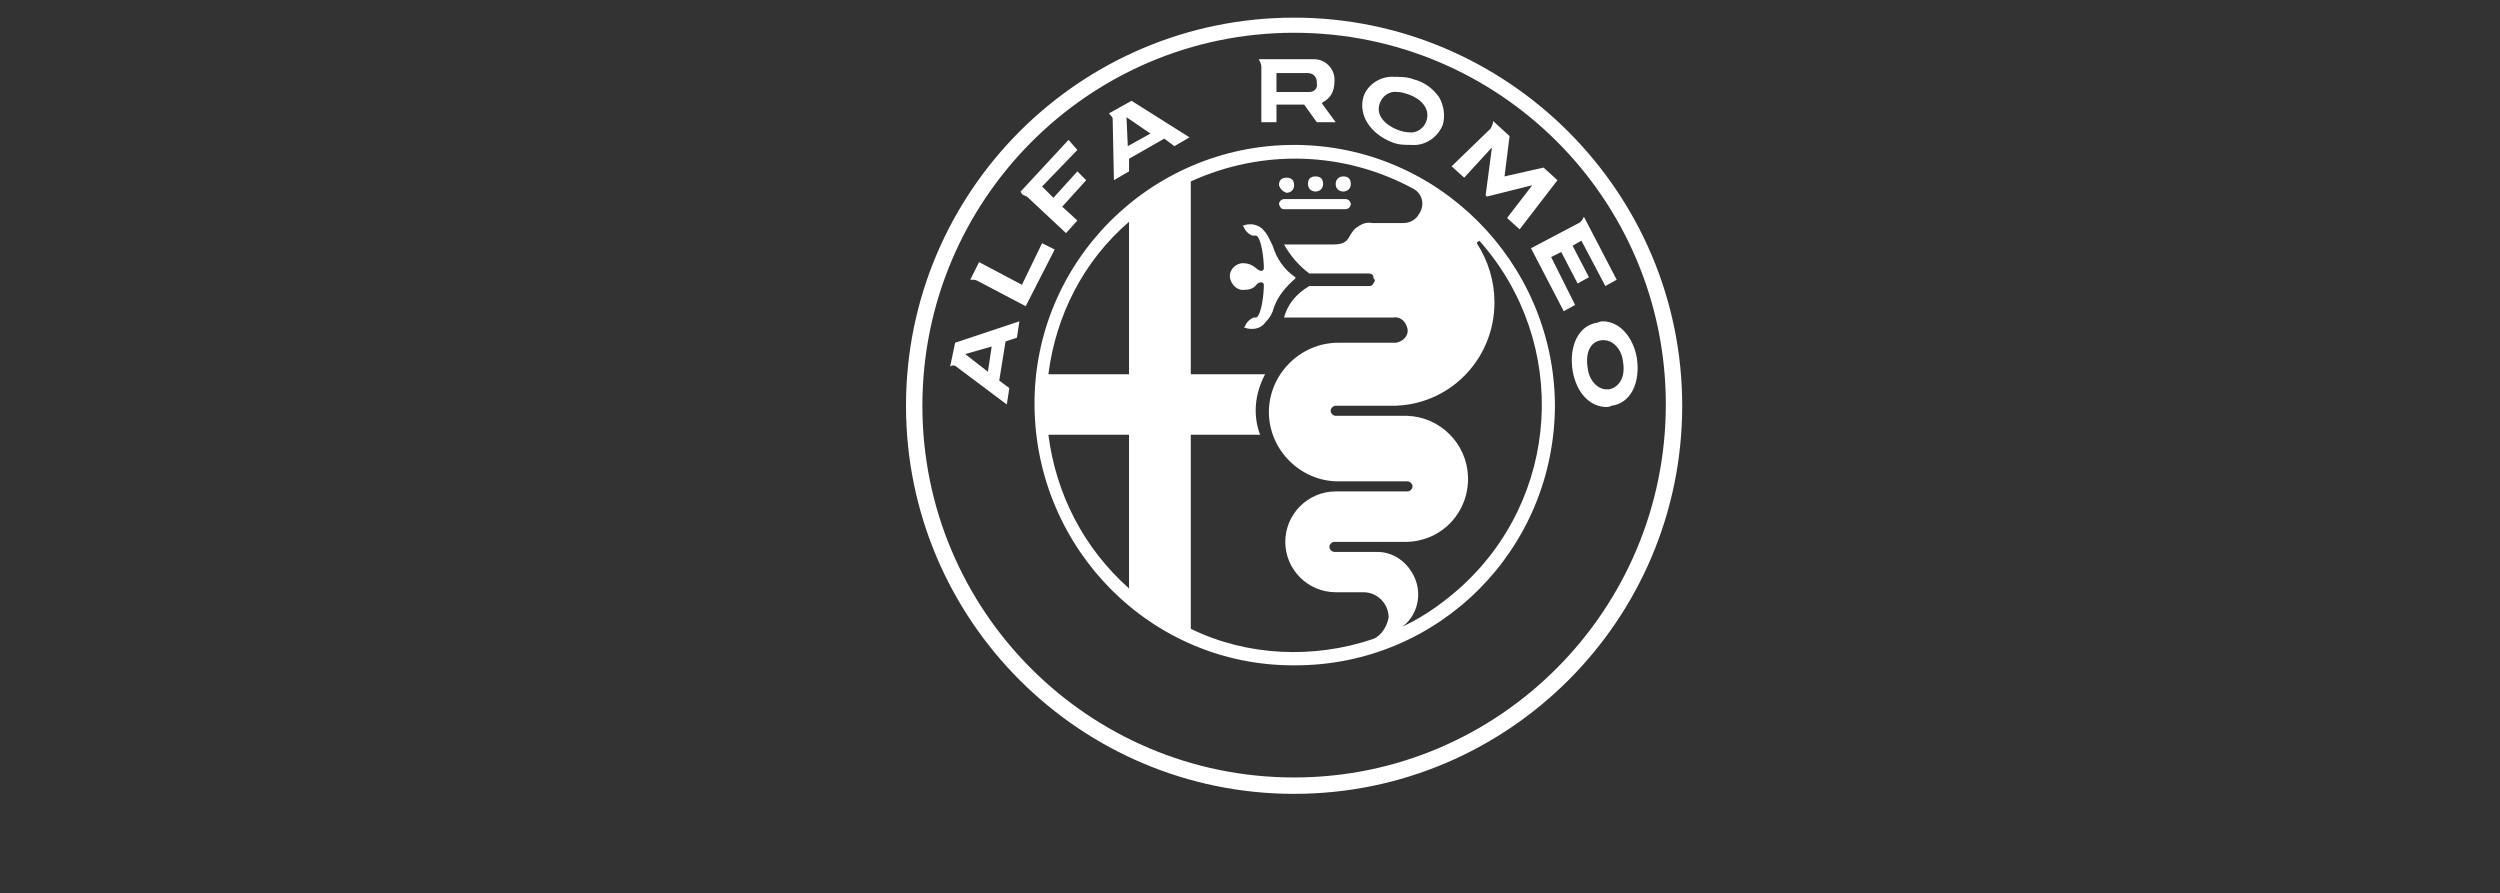 <?xml version="1.0" encoding="utf-8"?>
<!-- Generator: Adobe Illustrator 27.6.1, SVG Export Plug-In . SVG Version: 6.00 Build 0)  -->
<svg version="1.1" id="Mitsubishi" xmlns="http://www.w3.org/2000/svg" xmlns:xlink="http://www.w3.org/1999/xlink" x="0px" y="0px"
	 viewBox="0 0 198.4 70.9" style="enable-background:new 0 0 198.4 70.9;" xml:space="preserve">
<rect x="0" y="0" width="198.4" height="70.9" fill="#333333" stroke="none"/>
<style type="text/css">
	.st0{fill:#FFFFFF;}
</style>
<path id="ALFA_ROMEO_00000098916076368381287050000012651287559337681820_" class="st0" d="M81.5,15.6l3.1,2.9l0.9-1l-1.2-1.1
	l1.9-2.1l-0.7-0.7l-1.9,2.1l-0.9-0.9l2.8-2.9l-0.7-0.8l-3.8,4.1C81.1,15.5,81.3,15.5,81.5,15.6L81.5,15.6z M88.3,9.4L88.3,9.4
	l0.1,4.9l1.2-0.7v-1l2.8-1.6l0.8,0.6l1.2-0.7l-4.6-2.9L88,9C88.1,9.1,88.3,9.3,88.3,9.4z M91.3,10.6l-1.8,1l-0.1-2.3L91.3,10.6z
	 M100,9.7h1.3V8.3h2.2l1,1.4h1.5l-1.1-1.5l0.1-0.1c0.6-0.3,0.9-0.9,0.9-1.6c0.1-1-0.7-1.8-1.6-1.8c-0.1,0-0.1,0-0.2,0h-4h-0.2
	c0.1,0.2,0.2,0.4,0.2,0.6V9.7z M103.8,5.8L103.8,5.8c0.4,0,0.7,0.3,0.7,0.7v0.1c0.1,0.4-0.2,0.7-0.6,0.7c-0.1,0-0.1,0-0.1,0h-2.5
	V5.8H103.8z M129.9,28.4c-0.3-1.7-1.4-2.9-2.7-2.9c-0.1,0-0.2,0-0.4,0.1c-1.5,0.2-2.3,1.8-2,3.8c0.3,1.8,1.4,2.9,2.7,2.9
	c0.1,0,0.2,0,0.4-0.1C129.4,32,130.2,30.4,129.9,28.4z M127.7,30.9c-0.1,0-0.2,0-0.2,0c-0.7,0-1.4-0.7-1.5-1.7
	c-0.2-1.2,0.2-2.1,1.1-2.2c0.1,0,0.2,0,0.2,0c0.7,0,1.4,0.7,1.5,1.7C129,29.8,128.6,30.7,127.7,30.9z M118.4,11.7l-0.5,3.8l0.1,0.1
	l3.6-0.9l-2,2.6l1,0.9l3-3.9l-1.1-1l-3.1,0.7l0.4-3.2l-1.2-1.1l0,0l-0.1-0.1c0,0.2-0.1,0.4-0.2,0.6l-3.1,3l1,0.9L118.4,11.7z
	 M110.5,11.3c0.5,0.2,1,0.2,1.5,0.2l0,0c1.1,0.1,2.1-0.6,2.5-1.6c0.2-0.7,0.1-1.5-0.3-2.2c-0.5-0.7-1.2-1.2-2-1.4
	c-0.5-0.2-1-0.2-1.5-0.2c-1.1-0.1-2.2,0.6-2.5,1.6C107.8,9.1,108.7,10.6,110.5,11.3z M109.5,8.2c0.2-0.6,0.8-1,1.4-0.9
	c0.3,0,0.6,0.1,0.9,0.2c1.1,0.4,1.7,1.2,1.4,2.1c-0.2,0.6-0.8,1-1.4,0.9c-0.3,0-0.6-0.1-0.9-0.2C109.7,9.8,109.2,9,109.5,8.2z
	 M102.7,1.4c-17,0-30.8,13.8-30.8,30.8s13.8,30.8,30.8,30.8s30.8-13.8,30.8-30.8S119.6,1.4,102.7,1.4z M102.7,61.7
	c-16.3,0-29.5-13.2-29.5-29.5S86.4,2.6,102.7,2.6s29.5,13.2,29.5,29.5S119,61.7,102.7,61.7z M75.4,29.1c0.1-0.1,0.2-0.1,0.2-0.1
	c0.1,0,0.2,0,0.3,0.1l0,0l4,3l0.2-1.3l-0.8-0.6l0.5-3.1l0.9-0.3l0.2-1.3l-5.1,1.7L75.4,29.1z M78.7,27.5l-0.3,2l-1.8-1.4L78.7,27.5z
	 M102.8,22.1L102.8,22.1L102.8,22.1v-0.1c-0.9-0.6-1.5-1.5-1.8-2.5c-0.2-0.4-0.4-0.9-0.7-1.2c-0.2-0.3-0.7-0.5-1-0.5
	c-0.2,0-0.4,0-0.6,0.1h-0.1l0.1,0.1c0.1,0.3,0.4,0.6,0.7,0.7h0.1h0.2c0.4,0.2,0.6,1.8,0.6,2.6c0,0.1-0.1,0.2-0.2,0.2
	c-0.1,0-0.3-0.1-0.4-0.2c-0.2-0.2-0.6-0.4-0.9-0.4c-0.6-0.1-1.2,0.4-1.2,1V22c0.1,0.6,0.6,1.1,1.2,1c0.3,0,0.7-0.1,0.9-0.4
	c0.1-0.1,0.2-0.2,0.4-0.2c0.1,0,0.2,0.1,0.2,0.2c0,0.8-0.2,2.4-0.6,2.6h-0.2c-0.3,0.1-0.6,0.4-0.7,0.7l-0.1,0.1h0.1
	c0.2,0.1,0.4,0.1,0.6,0.1c0.4,0,0.8-0.2,1-0.5c0.4-0.4,0.6-0.8,0.7-1.2C101.4,23.5,102.1,22.7,102.8,22.1L102.8,22.1z M102.1,15.3
	c0.3,0,0.6-0.2,0.6-0.6s-0.2-0.6-0.6-0.6s-0.6,0.2-0.6,0.6l0,0C101.6,15,101.8,15.2,102.1,15.3L102.1,15.3z M101.9,16.6h4.9
	c0.2,0,0.4-0.2,0.4-0.4s-0.2-0.4-0.4-0.4h-4.9c-0.2,0-0.4,0.2-0.4,0.4C101.6,16.5,101.7,16.6,101.9,16.6z M102.7,11.5
	c-11.4,0-20.7,9.3-20.6,20.7c0.1,11.4,9.3,20.7,20.7,20.6c11.4,0,20.6-9.2,20.6-20.7C123.3,20.8,114.1,11.5,102.7,11.5L102.7,11.5z
	 M89.6,46.7c-3.6-3.2-5.8-7.5-6.4-12.2h6.4V46.7z M89.6,29.7h-6.4c0.6-4.7,2.8-9,6.4-12.1L89.6,29.7L89.6,29.7z M109,50.7
	c-4.7,1.6-10,1.4-14.5-0.8V34.5h5.5c-0.6-1.6-0.4-3.3,0.4-4.8h-5.9V14.4c5.7-2.6,12.2-2.4,17.7,0.6l0,0c0.7,0.4,0.9,1.3,0.4,2
	c-0.2,0.4-0.7,0.7-1.2,0.7h-2.5c-0.5-0.1-0.9,0.1-1.3,0.4c-0.7,0.6-0.4,1.3-1.8,1.3h-3.9c0.5,0.9,1.2,1.7,2,2.3h4.7
	c0.2,0,0.4,0.1,0.4,0.3c0,0.1,0,0.1,0.1,0.2v0.1c-0.1,0.2-0.2,0.4-0.4,0.4h-4.8c-1,0.6-1.7,1.4-2,2.5h8.7c0.6-0.1,1,0.4,1.1,0.9
	c0.1,0.6-0.4,1-0.9,1.1c-0.1,0-0.1,0-0.2,0h-4.4c-3,0-5.5,2.5-5.5,5.5c0,3,2.5,5.5,5.5,5.5h5.5c0.2,0,0.4,0.2,0.4,0.4
	c0,0.2-0.2,0.4-0.4,0.4l0,0H106c-2.2,0-4,1.8-4,4s1.8,4,4,4h2.2c1.1,0,2,0.9,2,2C110.1,49.6,109.7,50.4,109,50.7L109,50.7z
	 M117.4,19.1L117.4,19.1c7.2,8.1,6.5,20.5-1.7,27.7c-1.5,1.3-3.1,2.4-5,3.2l-0.1,0.1l0,0h0.1c1.7-0.8,2.3-2.8,1.5-4.4
	c-0.6-1.2-1.7-1.9-2.9-1.9h-3.4c-0.2,0-0.4-0.2-0.4-0.4s0.2-0.4,0.4-0.4h5.8c2.8-0.1,4.9-2.4,4.8-5.2c-0.1-2.6-2.2-4.7-4.8-4.8h-5.7
	c-0.2,0-0.4-0.2-0.4-0.4c0-0.2,0.2-0.4,0.4-0.4h4.3c4.6,0.1,8.3-3.6,8.3-8.2c0-1.7-0.5-3.3-1.4-4.7l0,0l0,0
	C117.2,19.2,117.3,19.2,117.4,19.1C117.3,19.1,117.3,19.1,117.4,19.1C117.4,19.2,117.3,19.1,117.4,19.1L117.4,19.1z M104.4,15.2
	c0.3,0,0.6-0.2,0.6-0.6s-0.2-0.6-0.6-0.6s-0.6,0.2-0.6,0.6l0,0C103.8,15,104.1,15.2,104.4,15.2L104.4,15.2z M123.1,20.4l0.8-0.4
	l1.3,2.5l0.9-0.5l-1.3-2.5l0.7-0.4l1.9,3.6l0.9-0.5l-2.6-5c-0.1,0.2-0.2,0.4-0.4,0.5l-3.8,2l2.6,5l0.9-0.5L123.1,20.4z M82.7,19.3
	l-1.6,3.3l-3.4-1.8l-0.7,1.4c0.1,0,0.2,0,0.2,0c0.1,0,0.2,0,0.4,0.1l3.8,2l2.3-4.5L82.7,19.3z M106.6,15.2c0.3,0,0.6-0.2,0.6-0.6
	s-0.2-0.6-0.6-0.6l0,0c-0.3,0-0.6,0.2-0.6,0.6C106,15,106.3,15.2,106.6,15.2L106.6,15.2z"/>
</svg>

